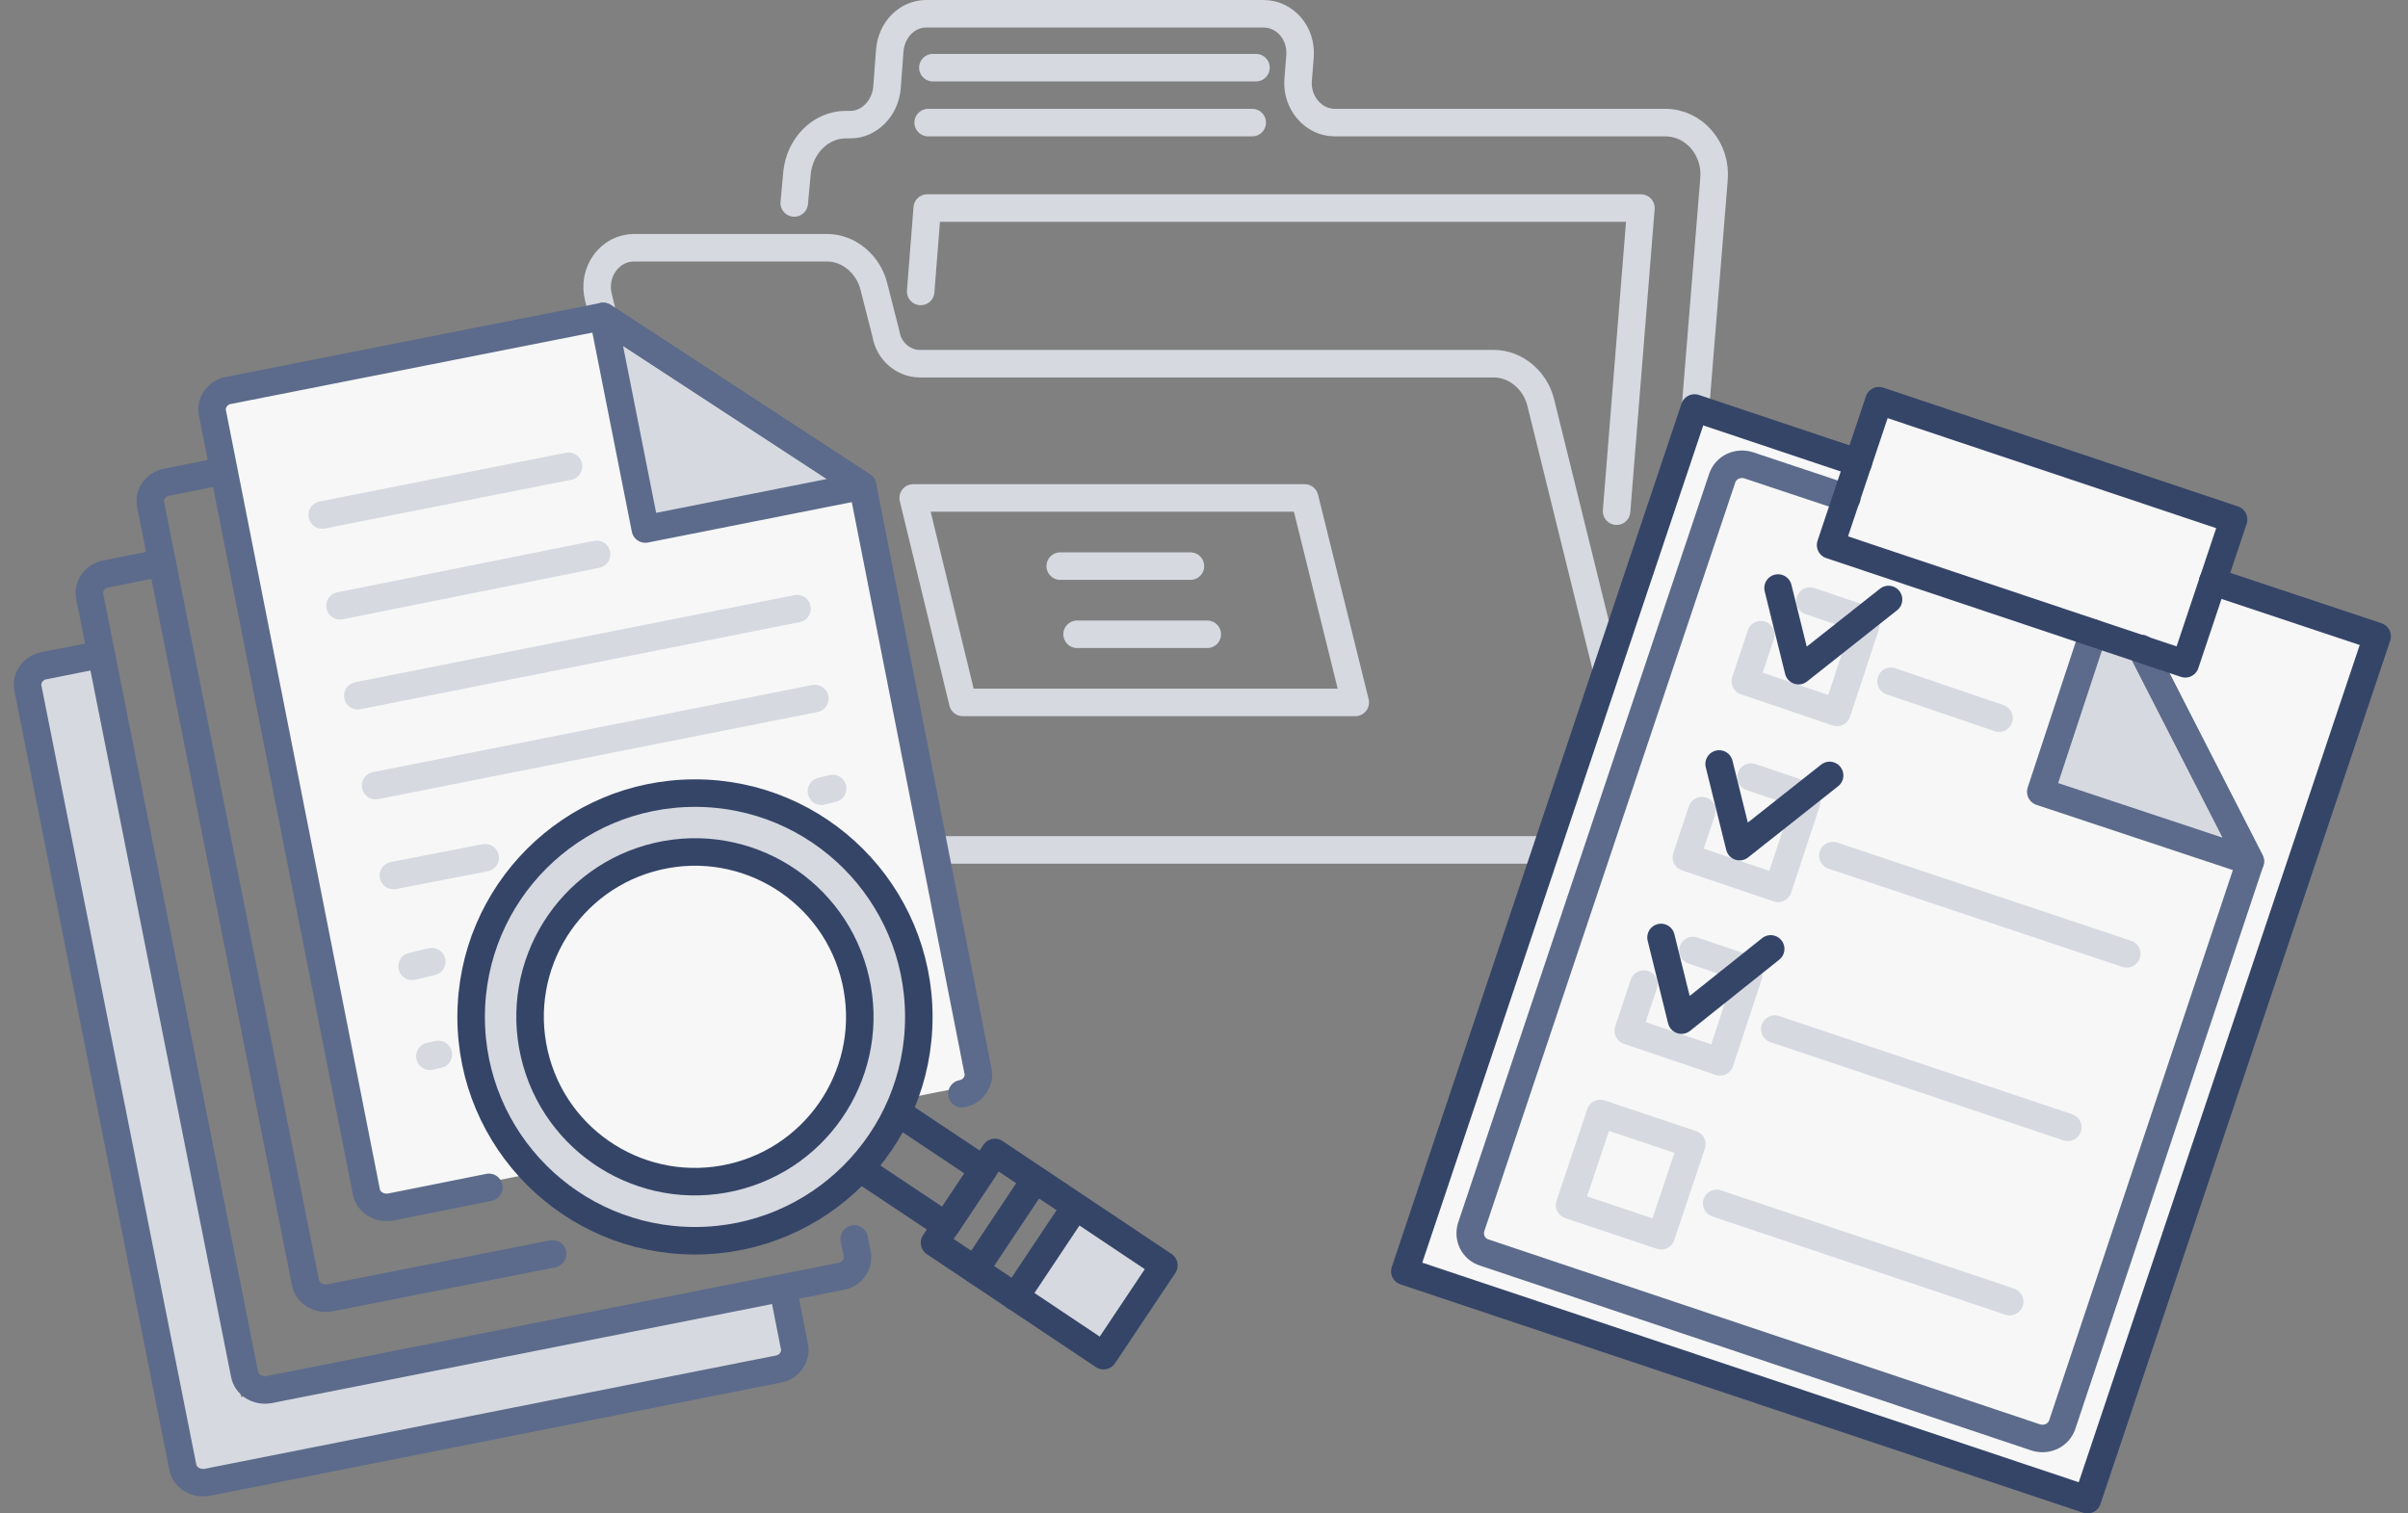 <?xml version="1.0" encoding="UTF-8"?>
<svg xmlns="http://www.w3.org/2000/svg" width="175" height="110" viewBox="0 0 175 110" fill="none">
  <rect x="0" y="0" width="175" height="110" fill="#808080" stroke="none"/>
  <path d="M121.295 53.346L124.562 13.051C124.767 10.833 123.133 8.911 121.023 8.911H96.995C95.43 8.911 94.205 7.432 94.341 5.806L94.477 4.105C94.613 2.405 93.388 1 91.822 1H67.318C65.957 1 64.8 2.109 64.664 3.662L64.459 6.397C64.323 7.876 63.166 9.059 61.805 9.059H61.464C59.627 9.059 58.129 10.612 57.925 12.534L57.721 14.752" stroke="#D6D9E0" stroke-width="2" stroke-miterlimit="10" stroke-linecap="round" stroke-linejoin="round"></path>
  <path d="M67.795 4.918H91.278" stroke="#D6D9E0" stroke-width="2" stroke-miterlimit="10" stroke-linecap="round" stroke-linejoin="round"></path>
  <path d="M67.454 8.911H91.005" stroke="#D6D9E0" stroke-width="2" stroke-miterlimit="10" stroke-linecap="round" stroke-linejoin="round"></path>
  <path d="M66.842 26.434H108.567C110.132 26.434 111.562 27.617 111.97 29.243L120.002 61.775H55.407C54.181 61.775 53.16 60.888 52.82 59.631L43.495 21.628C43.018 19.78 44.312 18.005 46.081 18.005H60.103C61.669 18.005 63.098 19.188 63.506 20.815L64.391 24.29C64.596 25.547 65.685 26.434 66.842 26.434Z" stroke="#D6D9E0" stroke-width="2" stroke-miterlimit="10" stroke-linecap="round" stroke-linejoin="round"></path>
  <path d="M87.738 46.101H78.277" stroke="#D6D9E0" stroke-width="2" stroke-miterlimit="10" stroke-linecap="round" stroke-linejoin="round"></path>
  <path d="M77.052 41.147H86.513" stroke="#D6D9E0" stroke-width="2" stroke-miterlimit="10" stroke-linecap="round" stroke-linejoin="round"></path>
  <path d="M98.493 51.054L94.817 36.193H66.365L69.973 51.054H98.493Z" stroke="#D6D9E0" stroke-width="2" stroke-miterlimit="10" stroke-linecap="round" stroke-linejoin="round"></path>
  <path d="M66.91 21.184L67.386 15.122H119.253L117.484 37.154" stroke="#D6D9E0" stroke-width="2" stroke-miterlimit="10" stroke-linecap="round" stroke-linejoin="round"></path>
  <path d="M6.829 47.695L2.423 48.57L13.872 106.184L18.278 105.309L6.829 47.695Z" fill="#D6D9E0"></path>
  <path d="M13.14 102.412L14.108 107.286L57.636 98.636L56.667 93.763L13.14 102.412Z" fill="#D6D9E0"></path>
  <path d="M71.335 78.747L60.308 80.925L49.349 83.103L38.391 85.349L27.364 87.527L24.505 72.825L21.578 58.191L18.651 43.556L15.725 28.922L28.317 26.063L43.836 23L45.402 30.555L55.271 31.1L63.167 36.477L66.707 54.515L69.089 66.563L71.335 78.747Z" fill="#F7F7F7"></path>
  <path d="M81.069 98.35L74.33 94.402L78.823 87.391L84.88 92.224L81.069 98.35Z" fill="#D6D9E0"></path>
  <path d="M53.545 89.349C62.029 87.678 67.546 79.417 65.868 70.896C64.191 62.376 55.953 56.823 47.469 58.493C38.986 60.164 33.468 68.425 35.146 76.946C36.824 85.466 45.061 91.019 53.545 89.349Z" fill="#D6D9E0"></path>
  <path d="M52.776 85.684C59.235 84.434 63.453 78.156 62.196 71.66C60.94 65.164 54.685 60.911 48.226 62.16C41.767 63.409 37.55 69.688 38.806 76.184C40.063 82.68 46.317 86.933 52.776 85.684Z" fill="#F7F7F7"></path>
  <path d="M50.507 90.182C59.491 90.182 66.775 82.899 66.775 73.914C66.775 64.929 59.491 57.646 50.507 57.646C41.522 57.646 34.239 64.929 34.239 73.914C34.239 82.899 41.522 90.182 50.507 90.182Z" stroke="#354568" stroke-width="2" stroke-miterlimit="10" stroke-linecap="round" stroke-linejoin="round"></path>
  <path d="M53.192 85.58C59.64 84.096 63.663 77.665 62.178 71.218C60.694 64.77 54.263 60.747 47.816 62.232C41.368 63.716 37.345 70.147 38.83 76.594C40.315 83.042 46.745 87.065 53.192 85.58Z" stroke="#354568" stroke-width="2" stroke-miterlimit="10" stroke-linecap="round" stroke-linejoin="round"></path>
  <path d="M62.623 85.009L68.749 89.093L71.471 85.009L65.345 80.925" stroke="#354568" stroke-width="2" stroke-miterlimit="10" stroke-linecap="round" stroke-linejoin="round"></path>
  <path d="M46.763 37.907L43.972 23.681L62.146 34.844L46.763 37.907Z" fill="#D6D9E0"></path>
  <path d="M72.305 83.764L67.917 90.328L80.198 98.536L84.585 91.972L72.305 83.764Z" stroke="#354568" stroke-width="2" stroke-miterlimit="10" stroke-linecap="round" stroke-linejoin="round"></path>
  <path d="M73.785 94.266L78.006 87.936" stroke="#354568" stroke-width="2" stroke-miterlimit="10" stroke-linecap="round" stroke-linejoin="round"></path>
  <path d="M70.859 92.292L75.079 85.962" stroke="#354568" stroke-width="2" stroke-miterlimit="10" stroke-linecap="round" stroke-linejoin="round"></path>
  <path d="M46.899 38.451L43.836 23L62.691 35.32L46.899 38.451Z" stroke="#5C6B8B" stroke-width="2" stroke-miterlimit="10" stroke-linecap="round" stroke-linejoin="round"></path>
  <path d="M69.906 79.496C70.723 79.359 71.267 78.543 71.063 77.794L62.691 35.32L43.836 23L16.609 28.377C15.793 28.513 15.248 29.33 15.452 30.079L26.615 86.575C26.751 87.391 27.568 87.868 28.385 87.732L35.532 86.302" stroke="#5C6B8B" stroke-width="2" stroke-miterlimit="10" stroke-linecap="round" stroke-linejoin="round"></path>
  <path d="M16.201 34.231L12.117 35.048C11.3 35.184 10.756 36.001 10.96 36.749L22.191 93.177C22.327 93.994 23.144 94.47 23.961 94.334L40.16 91.135" stroke="#5C6B8B" stroke-width="2" stroke-miterlimit="10" stroke-linecap="round" stroke-linejoin="round"></path>
  <path d="M11.777 40.902L7.693 41.718C6.876 41.855 6.331 42.671 6.535 43.42L17.767 99.847C17.903 100.664 18.719 101.141 19.536 101.005L61.125 92.769C61.942 92.632 62.486 91.816 62.282 91.067L62.078 90.046" stroke="#5C6B8B" stroke-width="2" stroke-miterlimit="10" stroke-linecap="round" stroke-linejoin="round"></path>
  <path d="M7.284 47.572L3.2 48.389C2.383 48.525 1.839 49.342 2.043 50.091L13.274 106.586C13.41 107.403 14.227 107.88 15.044 107.743L56.565 99.507C57.381 99.371 57.926 98.554 57.722 97.806L56.905 93.654" stroke="#5C6B8B" stroke-width="2" stroke-miterlimit="10" stroke-linecap="round" stroke-linejoin="round"></path>
  <path d="M31.856 76.637L31.244 76.773" stroke="#D6D9E0" stroke-width="2" stroke-miterlimit="10" stroke-linecap="round" stroke-linejoin="round"></path>
  <path d="M31.38 69.898L29.95 70.238" stroke="#D6D9E0" stroke-width="2" stroke-miterlimit="10" stroke-linecap="round" stroke-linejoin="round"></path>
  <path d="M35.26 62.343L28.589 63.636" stroke="#D6D9E0" stroke-width="2" stroke-miterlimit="10" stroke-linecap="round" stroke-linejoin="round"></path>
  <path d="M60.513 57.306L59.696 57.51" stroke="#D6D9E0" stroke-width="2" stroke-miterlimit="10" stroke-linecap="round" stroke-linejoin="round"></path>
  <path d="M59.219 50.771L27.296 57.102" stroke="#D6D9E0" stroke-width="2" stroke-miterlimit="10" stroke-linecap="round" stroke-linejoin="round"></path>
  <path d="M57.926 44.237L26.003 50.567" stroke="#D6D9E0" stroke-width="2" stroke-miterlimit="10" stroke-linecap="round" stroke-linejoin="round"></path>
  <path d="M43.36 40.289L24.709 44.032" stroke="#D6D9E0" stroke-width="2" stroke-miterlimit="10" stroke-linecap="round" stroke-linejoin="round"></path>
  <path d="M41.318 33.891L23.416 37.43" stroke="#D6D9E0" stroke-width="2" stroke-miterlimit="10" stroke-linecap="round" stroke-linejoin="round"></path>
  <path d="M172.637 46.211L123.007 29.587L102 92.302L151.631 108.926L172.637 46.211Z" fill="#F7F7F7"></path>
  <path d="M149.204 104.717L138.617 101.149L128.03 97.58L117.442 94.011L106.855 90.442L111.613 76.227L116.372 62.011L121.13 47.795L125.888 33.58L134.215 36.078L136.595 29L162.23 38.1L158.662 46.903C158.305 47.439 156.52 47.379 156.758 47.974L163.182 63.677L157.353 81.164L153.427 92.822L149.204 104.717Z" fill="#F7F7F7"></path>
  <path d="M149.264 57.015L151.346 50.829L153.011 46.13C153.13 45.892 154.022 45.773 154.201 46.011L157.888 53.03L162.349 61.416L155.807 59.215L149.264 57.015Z" fill="#D6D9E0"></path>
  <path d="M155.628 47.141L163.539 62.606L148.312 57.55L152.119 46.011" stroke="#5C6B8B" stroke-width="2" stroke-miterlimit="10" stroke-linecap="round" stroke-linejoin="round"></path>
  <path d="M134.215 36.197L127.078 33.818C126.305 33.58 125.472 33.937 125.175 34.71L106.914 89.193C106.676 89.967 107.093 90.799 107.866 91.037L147.955 104.48C148.728 104.718 149.561 104.361 149.859 103.587L163.539 62.606L155.628 47.141" stroke="#5C6B8B" stroke-width="2" stroke-miterlimit="10" stroke-linecap="round" stroke-linejoin="round"></path>
  <path d="M146.052 94.606L124.758 87.468" stroke="#D6D9E0" stroke-width="2" stroke-miterlimit="10" stroke-linecap="round" stroke-linejoin="round"></path>
  <path d="M150.275 81.937L128.981 74.799" stroke="#D6D9E0" stroke-width="2" stroke-miterlimit="10" stroke-linecap="round" stroke-linejoin="round"></path>
  <path d="M154.557 69.327L133.204 62.19" stroke="#D6D9E0" stroke-width="2" stroke-miterlimit="10" stroke-linecap="round" stroke-linejoin="round"></path>
  <path d="M145.279 52.197L137.427 49.52" stroke="#D6D9E0" stroke-width="2" stroke-miterlimit="10" stroke-linecap="round" stroke-linejoin="round"></path>
  <path d="M122.955 83.162L116.3 80.933L114.071 87.588L120.726 89.817L122.955 83.162Z" stroke="#D6D9E0" stroke-width="2" stroke-miterlimit="10" stroke-linecap="round" stroke-linejoin="round"></path>
  <path d="M131.301 58.264L129.219 64.569L122.557 62.309L123.687 58.918" stroke="#D6D9E0" stroke-width="2" stroke-miterlimit="10" stroke-linecap="round" stroke-linejoin="round"></path>
  <path d="M127.256 56.48L131.122 57.788" stroke="#D6D9E0" stroke-width="2" stroke-miterlimit="10" stroke-linecap="round" stroke-linejoin="round"></path>
  <path d="M124.937 55.528L126.424 61.535L132.966 56.361" stroke="#354568" stroke-width="2" stroke-miterlimit="10" stroke-linecap="round" stroke-linejoin="round"></path>
  <path d="M127.078 70.874L124.996 77.178L118.334 74.918L119.464 71.528" stroke="#D6D9E0" stroke-width="2" stroke-miterlimit="10" stroke-linecap="round" stroke-linejoin="round"></path>
  <path d="M123.033 69.089L126.899 70.398" stroke="#D6D9E0" stroke-width="2" stroke-miterlimit="10" stroke-linecap="round" stroke-linejoin="round"></path>
  <path d="M120.714 68.138L122.2 74.145L128.684 68.97" stroke="#354568" stroke-width="2" stroke-miterlimit="10" stroke-linecap="round" stroke-linejoin="round"></path>
  <path d="M135.583 45.476L133.502 51.781L126.84 49.52L127.97 46.13" stroke="#D6D9E0" stroke-width="2" stroke-miterlimit="10" stroke-linecap="round" stroke-linejoin="round"></path>
  <path d="M131.539 43.691L135.405 45" stroke="#D6D9E0" stroke-width="2" stroke-miterlimit="10" stroke-linecap="round" stroke-linejoin="round"></path>
  <path d="M129.219 42.74L130.706 48.747L137.249 43.572" stroke="#354568" stroke-width="2" stroke-miterlimit="10" stroke-linecap="round" stroke-linejoin="round"></path>
  <path d="M160.803 42.264L172.758 46.249L151.702 109L102.096 92.405L123.152 29.654L135.048 33.639" stroke="#354568" stroke-width="2" stroke-miterlimit="10" stroke-linecap="round" stroke-linejoin="round"></path>
  <path d="M162.326 37.758L136.552 29.125L133.038 39.615L158.813 48.248L162.326 37.758Z" stroke="#354568" stroke-width="2" stroke-miterlimit="10" stroke-linecap="round" stroke-linejoin="round"></path>
</svg>
